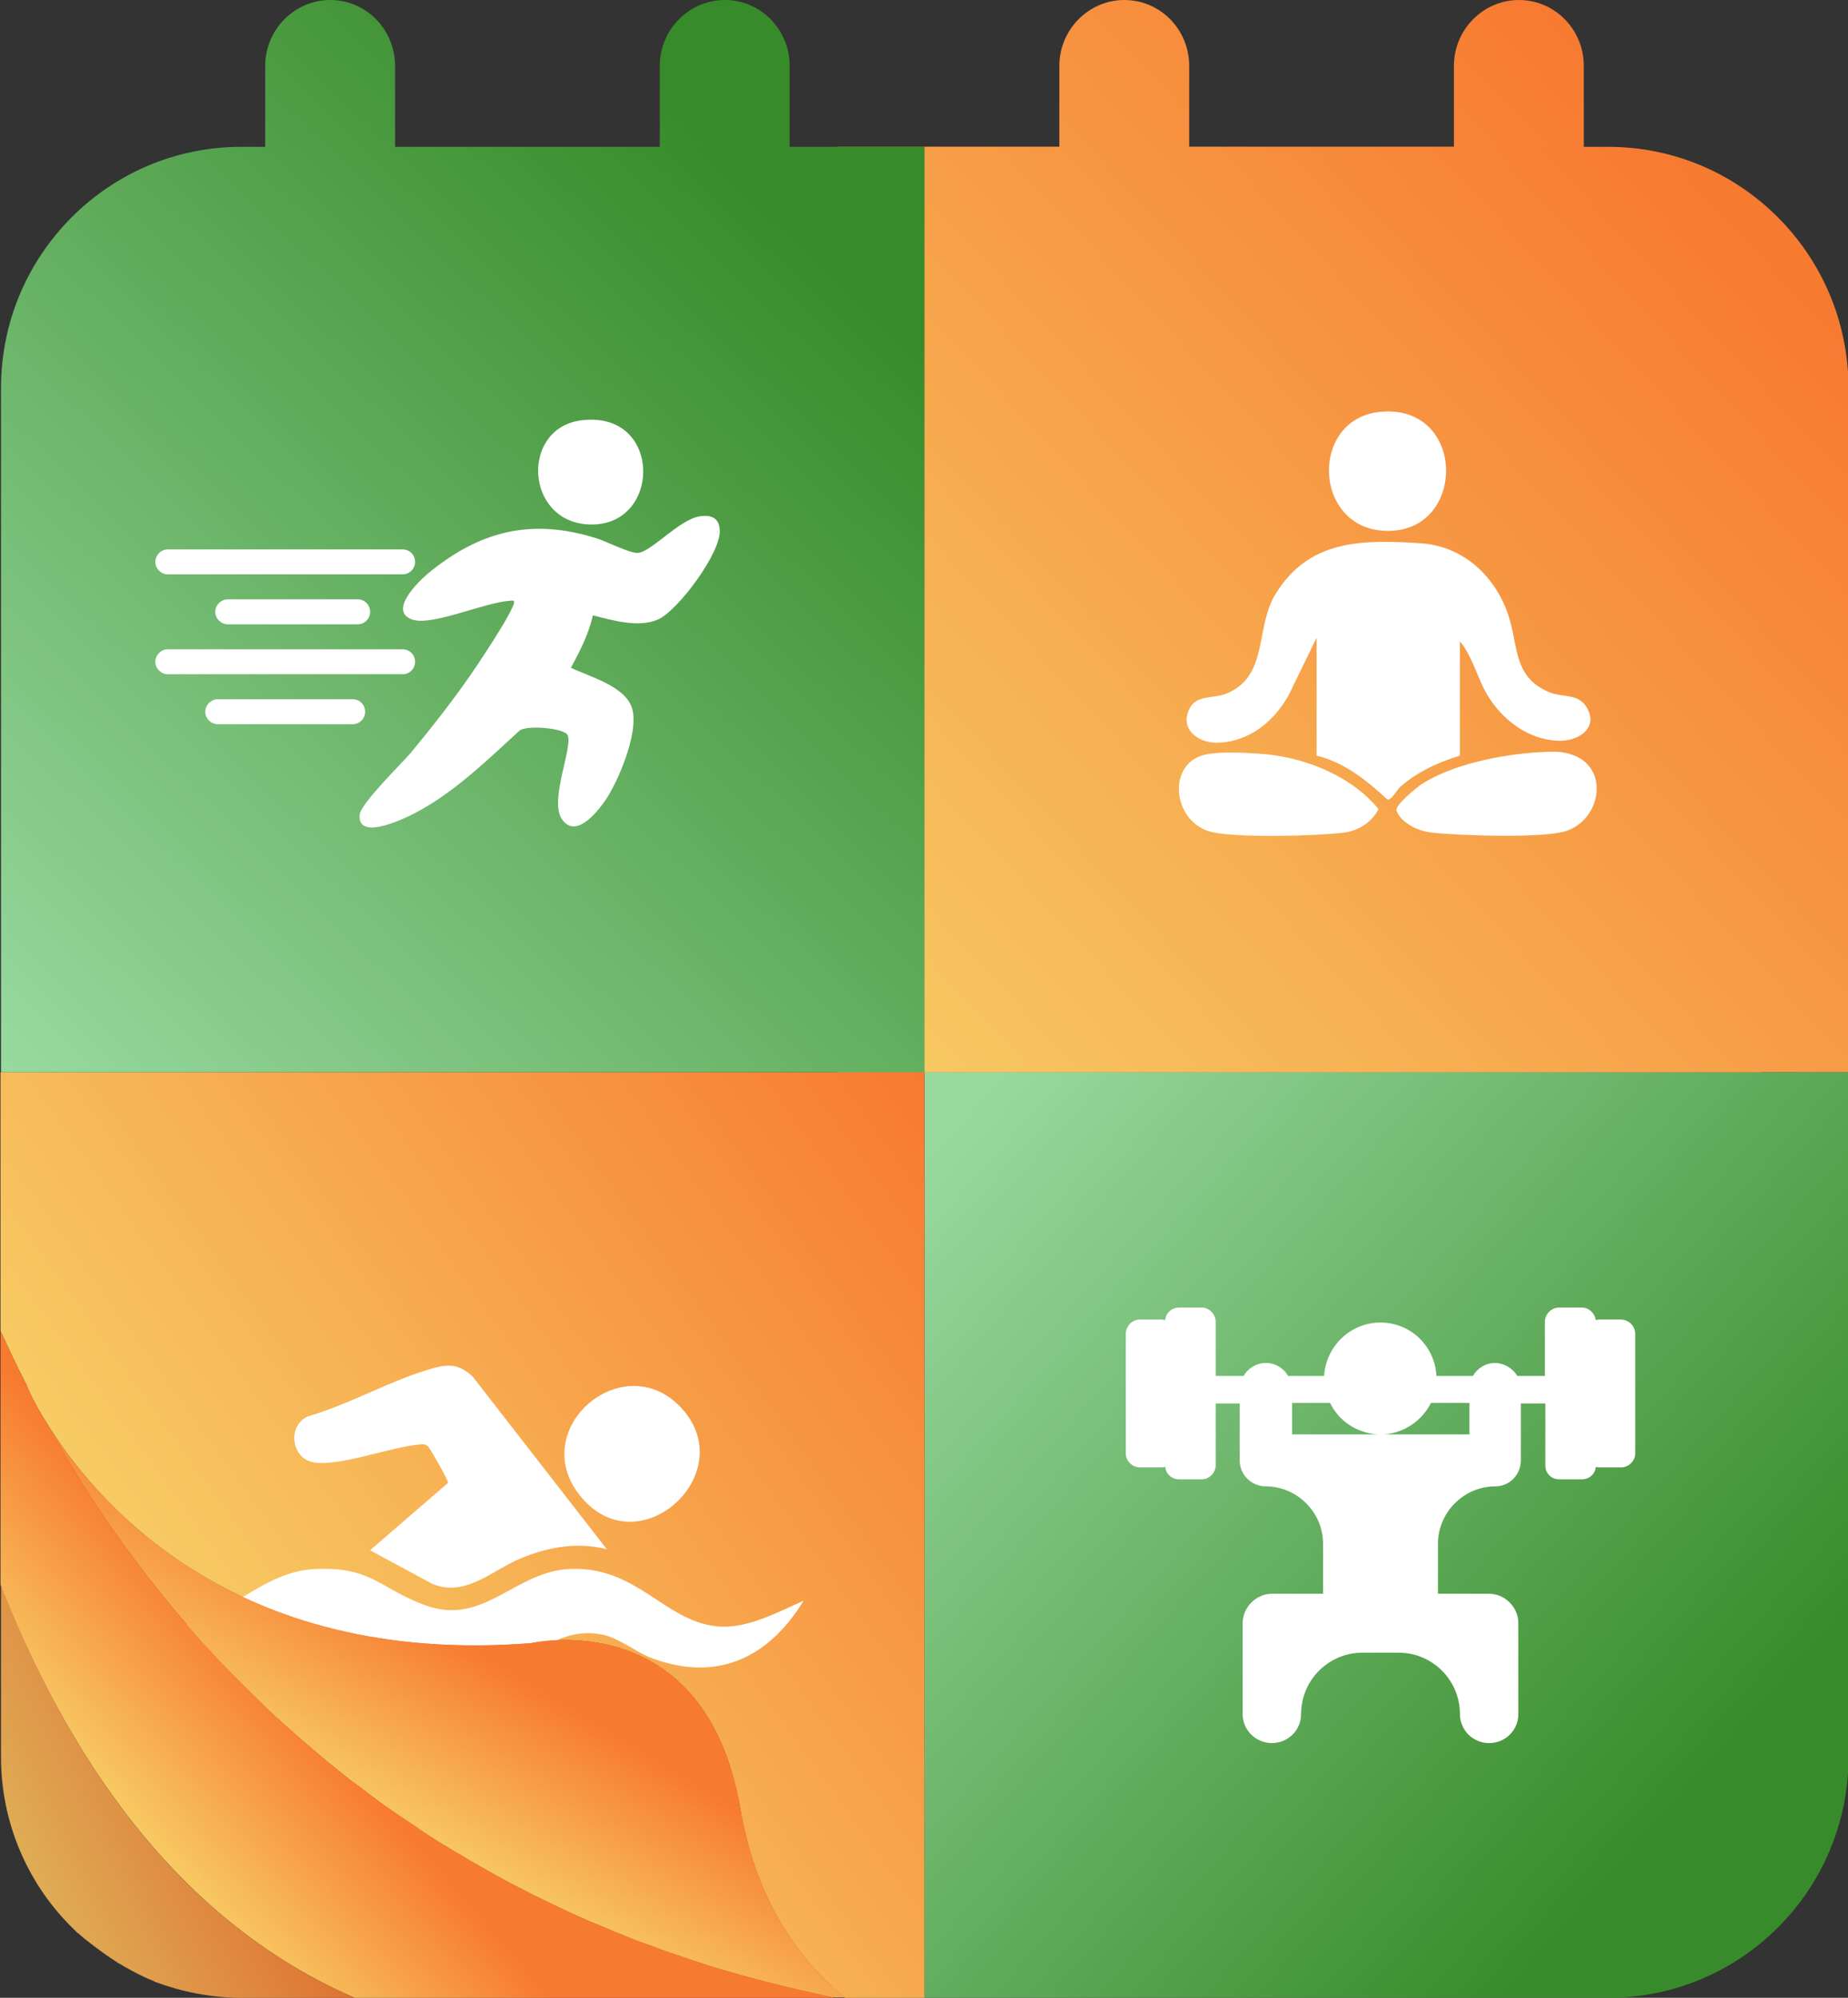 <svg version="1.2" xmlns="http://www.w3.org/2000/svg" viewBox="0 0 370 400" width="370" height="400"><rect x="0" y="0" width="370" height="400" fill="#333333" stroke="none"/><defs><linearGradient id="P" gradientUnits="userSpaceOnUse"/><linearGradient id="g1" x2="1" href="#P" gradientTransform="matrix(160.476,-166.464,163.992,158.093,-53.872,160.106)"><stop stop-color="#98d9a0"/><stop offset="1" stop-color="#388b2a"/></linearGradient><linearGradient id="g2" x2="1" href="#P" gradientTransform="matrix(160.476,-166.474,164.02,158.111,-11.28,198.979)"><stop stop-color="#98d9a0"/><stop offset="1" stop-color="#388b2a"/></linearGradient><linearGradient id="g3" x2="1" href="#P" gradientTransform="matrix(180.913,-165.624,171.65,187.495,105.993,143.997)"><stop stop-color="#f7cb63"/><stop offset="1" stop-color="#f77a31"/></linearGradient><linearGradient id="g4" x2="1" href="#P" gradientTransform="matrix(180.913,-165.624,171.631,187.474,143.667,182.941)"><stop stop-color="#f7cb63"/><stop offset="1" stop-color="#f77a31"/></linearGradient><linearGradient id="g5" x2="1" href="#P" gradientTransform="matrix(180.756,-167.635,181.466,195.669,156.66,218.309)"><stop stop-color="#f7cb63"/><stop offset="1" stop-color="#f77a31"/></linearGradient><linearGradient id="g6" x2="1" href="#P" gradientTransform="matrix(180.755,-167.635,181.466,195.668,174.177,218.309)"><stop stop-color="#f7cb63"/><stop offset="1" stop-color="#f77a31"/></linearGradient><linearGradient id="g7" x2="1" href="#P" gradientTransform="matrix(149.583,133.583,-144.579,161.896,188.47,227.503)"><stop stop-color="#98d9a0"/><stop offset="1" stop-color="#388b2a"/></linearGradient><linearGradient id="g8" x2="1" href="#P" gradientTransform="matrix(160.077,-168.232,155.405,147.872,10.423,223.219)"><stop stop-color="#98d9a0"/><stop offset="1" stop-color="#388b2a"/></linearGradient><linearGradient id="g9" x2="1" href="#P" gradientTransform="matrix(3.67,0,0,6.964,5.26,280.725)"><stop stop-color="#f7cb63"/><stop offset="1" stop-color="#f77a31"/></linearGradient><linearGradient id="g10" x2="1" href="#P" gradientTransform="matrix(149.358,-107.375,150.85,209.832,48.221,339.356)"><stop stop-color="#f7cb63"/><stop offset="1" stop-color="#f77a31"/></linearGradient><linearGradient id="g11" x2="1" href="#P" gradientTransform="matrix(20.165,-33.274,123.806,75.03,75.912,364.05)"><stop stop-color="#f7cb63"/><stop offset="1" stop-color="#f77a31"/></linearGradient><linearGradient id="g12" x2="1" href="#P" gradientTransform="matrix(20.165,-33.274,123.806,75.03,75.912,364.05)"><stop stop-color="#f7cb63"/><stop offset="1" stop-color="#f77a31"/></linearGradient><linearGradient id="g13" x2="1" href="#P" gradientTransform="matrix(31.092,-27.03,68.39,78.668,34.842,375.605)"><stop stop-color="#f7cb63"/><stop offset="1" stop-color="#f77a31"/></linearGradient><linearGradient id="g14" x2="1" href="#P" gradientTransform="matrix(51.514,-25.72,57.828,115.823,-3.572,378.245)"><stop stop-color="#f7cb63"/><stop offset="1" stop-color="#f77a31"/></linearGradient></defs><style>.a{fill:url(#g1)}.b{fill:url(#g2)}.c{fill:url(#g3)}.d{fill:url(#g4)}.e{fill:url(#g5)}.f{fill:url(#g6)}.g{fill:url(#g7)}.h{fill:url(#g8)}.i{fill:#fff}.j{fill:url(#g9)}.k{fill:url(#g10)}.l{fill:url(#g11)}.m{fill:url(#g12)}.n{fill:url(#g13)}.o{opacity:.88;fill:url(#g14)}</style><path class="a" d="m66.1 0c7.2 0 13 5.9 13 13.2v42.8h-26v-42.8c0-7.3 5.9-13.2 13-13.2z"/><path class="b" d="m145.1 0c7.2 0 13 5.9 13 13.2v42.8h-26v-42.8c0-7.3 5.9-13.2 13-13.2z"/><path class="c" d="m225.1 0c7.2 0 13 5.9 13 13.2v42.8h-26v-42.8c0-7.3 5.9-13.2 13-13.2z"/><path class="d" d="m304.1 0c7.2 0 13 5.9 13 13.2v42.8h-26v-42.8c0-7.3 5.9-13.2 13-13.2z"/><path class="e" d="m167.6 29.4h136.9c26.5 0 48.1 21.7 48.1 48.3v137h-185z"/><path class="f" d="m185.1 29.4h136.9c26.6 0 48.1 21.7 48.1 48.3v137h-185z"/><path class="g" d="m185.1 214.7h185v137.1c0 26.6-21.5 48.2-48.1 48.2h-136.9z"/><path class="h" d="m0.2 214.7v-137c0-26.6 21.5-48.3 48.1-48.3h136.8v185.3z"/><path class="i" d="m292.3 151.2v-22.8c2.8 3.4 3.6 8.1 6.1 11.7 3.2 4.8 8.7 8.5 14.6 8.2 3.8-0.3 7-3 4.6-6.8-1.7-2.7-4.7-1.8-7.4-2.9-7.2-3-6.2-9.1-8.1-15.1-2.5-7.9-8.9-14-17.3-14.7-11.9-0.8-22.6-0.9-29.4 10.1-4.2 6.8-1.3 16.5-9.9 20-2.6 1-5.9 0.2-7.3 2.9-2.1 4 1.5 6.9 5.3 6.9 6.5 0 11.7-4.3 14.6-9.7l5.5-11.3v23.6c5.5 1.3 10.1 5 14.2 8.8 0.8 0.1 1.8-1.8 2.4-2.4 3.4-3.1 7.8-5.1 12.1-6.4z"/><path class="i" d="m315 151.2c-2.4-0.9-4.1-0.7-6.6-0.6-7.5 0.4-17.9 2.4-24.2 6.7-1 0.8-4.8 3.8-4.6 5 1 2.6 4.4 4.1 7 4.4 5.3 0.6 22.4 1.2 26.9-0.3 7-2.2 8.8-12.5 1.5-15.2z"/><path class="i" d="m252 150.9c-2.6-0.2-7.8-0.4-10.2 0.1-8.3 1.3-7.3 13.6 0.8 15.6 5.2 1.2 21 0.8 26.6 0.1 2.8-0.4 5.5-2.1 6.8-4.7-5.5-6.8-15.3-10.6-24-11.1z"/><path class="i" d="m278.1 106.3c15.4-0.2 15.4-24.7-1-23.9-15.2 0.7-14.5 24.1 1 23.9z"/><path class="i" d="m144.1 106.1c0.4 4.4-8.5 16.4-12.5 18-3.9 1.6-9 0.1-12.9-0.9-0.8 3.7-2.6 7.2-4.4 10.5 3.7 1.8 11.1 3.7 12.3 8.3 1.3 4.7-2.8 14.5-5.5 18.4-1.7 2.4-5.9 7.6-8.6 3.6-2.6-3.8 2.4-14.8 1.1-16.9-0.8-1.3-8.1-2-9.6-0.8-6.1 5.6-12.7 12-20 16-2.1 1.2-12.4 6.4-12 0.9 0.1-2.2 8.2-10.1 10.1-12.3 5.4-6.5 10.9-13.6 15.4-20.7 1.3-2 4.8-7.4 5.4-9.4 0.2-0.8-0.5-0.5-0.9-0.5-4.9 0.3-15.3 5-19.3 3.8-5.1-1.6 0.9-7.5 2.9-9.2 10.5-8.7 20.9-11.2 33.9-7.1 1.9 0.6 6.6 3 8.2 2.9 2.6-0.1 8.2-6.6 12.3-7.3 2.2-0.4 4 0.2 4.1 2.7z"/><path class="i" d="m117.9 105c-12.7-0.5-13.7-19-1.8-20.8 16.7-2.4 16.5 21.5 1.8 20.8z"/><path fill-rule="evenodd" class="i" d="m45.6 120h26c1.4 0 2.5 1.1 2.5 2.5 0 1.4-1.1 2.5-2.5 2.5h-26c-1.3 0-2.5-1.1-2.5-2.5 0-1.4 1.2-2.5 2.5-2.5z"/><path fill-rule="evenodd" class="i" d="m33.6 130h47c1.4 0 2.5 1.1 2.5 2.5 0 1.4-1.1 2.5-2.5 2.5h-47c-1.3 0-2.5-1.1-2.5-2.5 0-1.4 1.2-2.5 2.5-2.5z"/><path fill-rule="evenodd" class="i" d="m33.6 110h47c1.4 0 2.5 1.1 2.5 2.5 0 1.4-1.1 2.5-2.5 2.5h-47c-1.3 0-2.5-1.1-2.5-2.5 0-1.4 1.2-2.5 2.5-2.5z"/><path fill-rule="evenodd" class="i" d="m43.6 140h27c1.4 0 2.5 1.1 2.5 2.5 0 1.4-1.1 2.5-2.5 2.5h-27c-1.3 0-2.5-1.1-2.5-2.5 0-1.4 1.2-2.5 2.5-2.5z"/><path class="i" d="m327.4 275.4v-8.3c0-1.6-1.3-2.9-2.9-2.9h-4.5q-0.3 0.1-0.5 0.1c-0.2-1.4-1.4-2.5-2.8-2.5h-4.5c-1.6 0-2.9 1.3-2.9 2.9v10.8h-5.5c-1-1.6-2.7-2.6-4.5-2.6-1.8 0-3.5 1-4.4 2.6h-7.3c-0.3-6-5.2-10.7-11.2-10.7-6 0-10.9 4.7-11.3 10.7h-7.2c-0.9-1.6-2.6-2.6-4.4-2.6h-0.1c-1.8 0-3.5 1-4.4 2.6h-5.6v-10.8c0-1.6-1.3-2.9-2.8-2.9h-4.5c-1.5 0-2.7 1.1-2.8 2.5q-0.3 0-0.6-0.1h-4.5c-1.5 0-2.8 1.3-2.8 2.9v23.9c0 1.5 1.3 2.8 2.8 2.8h4.5q0.3 0 0.6-0.1c0.1 1.4 1.3 2.5 2.8 2.5h4.5c1.5 0 2.8-1.3 2.8-2.8v-12.4h4.8v11.4c0 2.9 2.4 5.2 5.2 5.2 6.3 0 11.5 5.2 11.5 11.5v10h-10.2c-3.2 0-5.9 2.7-5.9 5.9v18.2c0 3.2 2.6 5.8 5.9 5.8 1.5 0 3-0.6 4.1-1.7 1.1-1.1 1.7-2.6 1.7-4.1 0-6.8 5.5-12.3 12.3-12.3h7.2c6.8 0 12.3 5.5 12.3 12.3 0 1.5 0.6 3 1.7 4.1 1.1 1.1 2.6 1.7 4.1 1.7h0.1c3.2 0 5.8-2.6 5.8-5.8v-18.2c0-3.2-2.7-5.9-5.9-5.9h-10.2v-10c0-6.3 5.2-11.5 11.5-11.5 2.8 0 5.1-2.3 5.1-5.2v-11.4h4.9v12.4c0 1.6 1.2 2.8 2.8 2.8h4.5c1.5 0 2.7-1.1 2.8-2.5q0.3 0.1 0.6 0.1h4.5c1.5 0 2.8-1.3 2.8-2.8v-15.5zm-33.2 5.5v6.3h-17.1c4-0.3 7.6-2.7 9.4-6.3zm-18.4 6.3h-17.1v-6.3h7.6c1.8 3.7 5.4 6 9.5 6.3z"/><path class="j" d="m8.9 284.2c-2.1-3.5-3.3-6.1-3.6-7q1.7 3.4 3.6 7z"/><path class="k" d="m185.1 214.7v185.3h-15.9c-8.7-7-17.7-18.7-21-37.9-7.1-41.1-41.9-33.1-41.9-33.1-60.2 4.7-87.8-29-97.2-44.5-0.1-0.1-0.1-0.2-0.2-0.3-2.1-3.5-3.3-6.1-3.6-7q-0.2-0.3-0.2-0.3c-1.9-3.7-3.5-7.2-5-10.4v-51.8h185z"/><path class="i" d="m160.9 320.5c-7.1 11.6-17.6 16.5-30.9 11.3-2.8-1.2-6.1-3.7-8.9-4.4-13.2-3.1-18.1 12.6-34.6 9.6-11.3-2-15.7-12.9-27.9-9.3-3 0.9-5.7 3.1-8.6 4.3-9.9 4.1-19.5 2.5-22.7-8.7 1.1 0.4 2.1 1.1 3.2 1.6 10.9 3.9 19.8-9.8 31.9-10.7 11.9-0.8 13.6 3.9 22.7 7.2 11.4 4.2 17.6-6.2 28.1-7.2 14.5-1.2 19.9 11.1 31.4 11.5 5.7 0.1 11.3-3 16.3-5.2z"/><path class="i" d="m121.5 310.2c-5.8-1.5-11.6-0.5-17.2 1.8-5.8 2.4-11.1 7.9-17.8 5.1l-12.4-6.7 15.6-13.5c0.2-0.3-3.7-7.1-4-7.3-0.6-0.5-0.8-0.4-1.5-0.4-5.7 0.4-16.2 4.5-21.4 3.6-4.4-0.7-5.4-7.2-1.2-9.2 8.4-2.4 17.1-7.5 25.3-9.7 3.2-0.9 5.3-0.6 7.8 1.8l26.8 34.5z"/><path class="i" d="m116 299.3c-10.5-13.4 9-29.9 20.5-17.3 12 13.1-8.9 32.1-20.5 17.3z"/><path class="l" d="m169.2 400c-8.7-7-17.7-18.7-21-37.9-7.1-41.1-41.9-33.1-41.9-33.1-60.2 4.7-87.8-29-97.2-44.5 1.2 2.2 2.6 4.6 4 7 6.3 10.6 14.3 22.1 24.2 33.6 1.2 1.4 2.4 2.8 3.7 4.2q4.7 5.3 10 10.4 1.5 1.4 3 2.9 2.8 2.6 5.7 5.1 1.8 1.6 3.6 3.1 2 1.7 4.1 3.4c0.8 0.6 1.6 1.3 2.5 2q1.3 1 2.6 1.9 1.2 1 2.6 2 3.9 2.9 8.1 5.7 1.3 0.8 2.5 1.6c2 1.3 4.1 2.6 6.2 3.8 3 1.8 6 3.5 9.1 5.2q4.7 2.5 9.7 4.9 3.3 1.6 6.7 3.1 1.7 0.7 3.4 1.4c1.2 0.5 2.3 1 3.5 1.5q1.8 0.7 3.6 1.4 1.8 0.6 3.6 1.3 1.8 0.7 3.7 1.3 3.7 1.3 7.5 2.5 5.6 1.7 11.5 3.2c2.8 0.7 5.6 1.4 8.4 2q2.1 0.5 4.1 0.9 0.1 0 0.1 0h2.4z"/><path class="m" d="m169.2 400c-8.7-7-17.7-18.7-21-37.9-7.1-41.1-41.9-33.1-41.9-33.1-60.2 4.7-87.8-29-97.2-44.5 1.2 2.2 2.6 4.6 4 7 6.3 10.6 14.3 22.1 24.2 33.6 1.2 1.4 2.4 2.8 3.7 4.2q4.7 5.3 10 10.4 1.5 1.4 3 2.9 2.8 2.6 5.7 5.1 1.8 1.6 3.6 3.1 2 1.7 4.1 3.4c0.8 0.6 1.6 1.3 2.5 2q1.3 1 2.6 1.9 1.2 1 2.6 2 3.9 2.9 8.1 5.7 1.3 0.8 2.5 1.6c2 1.3 4.1 2.6 6.2 3.8 3 1.8 6 3.5 9.1 5.2q4.7 2.5 9.7 4.9 3.3 1.6 6.7 3.1 1.7 0.7 3.4 1.4c1.2 0.5 2.3 1 3.5 1.5q1.8 0.7 3.6 1.4 1.8 0.6 3.6 1.3 1.8 0.7 3.7 1.3 3.7 1.3 7.5 2.5 5.6 1.7 11.5 3.2c2.8 0.7 5.6 1.4 8.4 2q2.1 0.5 4.1 0.9 0.1 0 0.1 0h2.4z"/><path class="n" d="m166.8 400h-95.8c-40-17.3-60.4-56-70.9-82.7v-50.8c1.5 3.2 3.1 6.7 5 10.4q0 0 0.2 0.3c0.3 0.9 1.5 3.5 3.6 7 0.1 0.1 0.1 0.2 0.2 0.2q1.9 3.5 4 7.1c6.3 10.6 14.3 22.1 24.2 33.6 1.2 1.4 2.4 2.8 3.7 4.2q4.7 5.2 10 10.3 1.5 1.5 3 3 2.8 2.6 5.7 5.1 1.8 1.6 3.6 3.1 2 1.7 4.1 3.4c0.8 0.6 1.6 1.3 2.5 2q1.3 0.9 2.6 1.9 1.3 1 2.6 2 4 2.9 8.2 5.6 1.2 0.9 2.4 1.7c2 1.3 4.1 2.5 6.2 3.8 3 1.8 6 3.5 9.1 5.2q4.7 2.5 9.7 4.9 3.3 1.6 6.7 3.1 1.7 0.7 3.4 1.4c1.2 0.5 2.3 1 3.5 1.4q1.8 0.8 3.6 1.5 1.8 0.6 3.6 1.3 1.8 0.7 3.7 1.3 3.7 1.3 7.5 2.5 5.6 1.7 11.5 3.2c2.8 0.7 5.6 1.4 8.5 2q2 0.5 4 0.9 0.1 0 0.1 0z"/><path class="o" d="m71 400h-22.7c-6.1 0-11.9-1.2-17.3-3.2-0.1-0.1-0.2-0.1-0.3-0.2-0.1 0-0.2-0.1-0.3-0.1-2-0.8-3.8-1.8-5.6-2.8q-0.6-0.4-1.2-0.7-3.1-2-6-4.3-0.1 0-0.1-0.1-0.5-0.3-0.9-0.7-0.5-0.4-0.9-0.8h-0.1q-0.7-0.7-1.5-1.5c-0.1-0.1-0.2-0.2-0.3-0.3-8.4-8.6-13.6-20.5-13.6-33.5v-34.5c10.4 26.8 30.8 65.4 70.8 82.7z"/></svg>